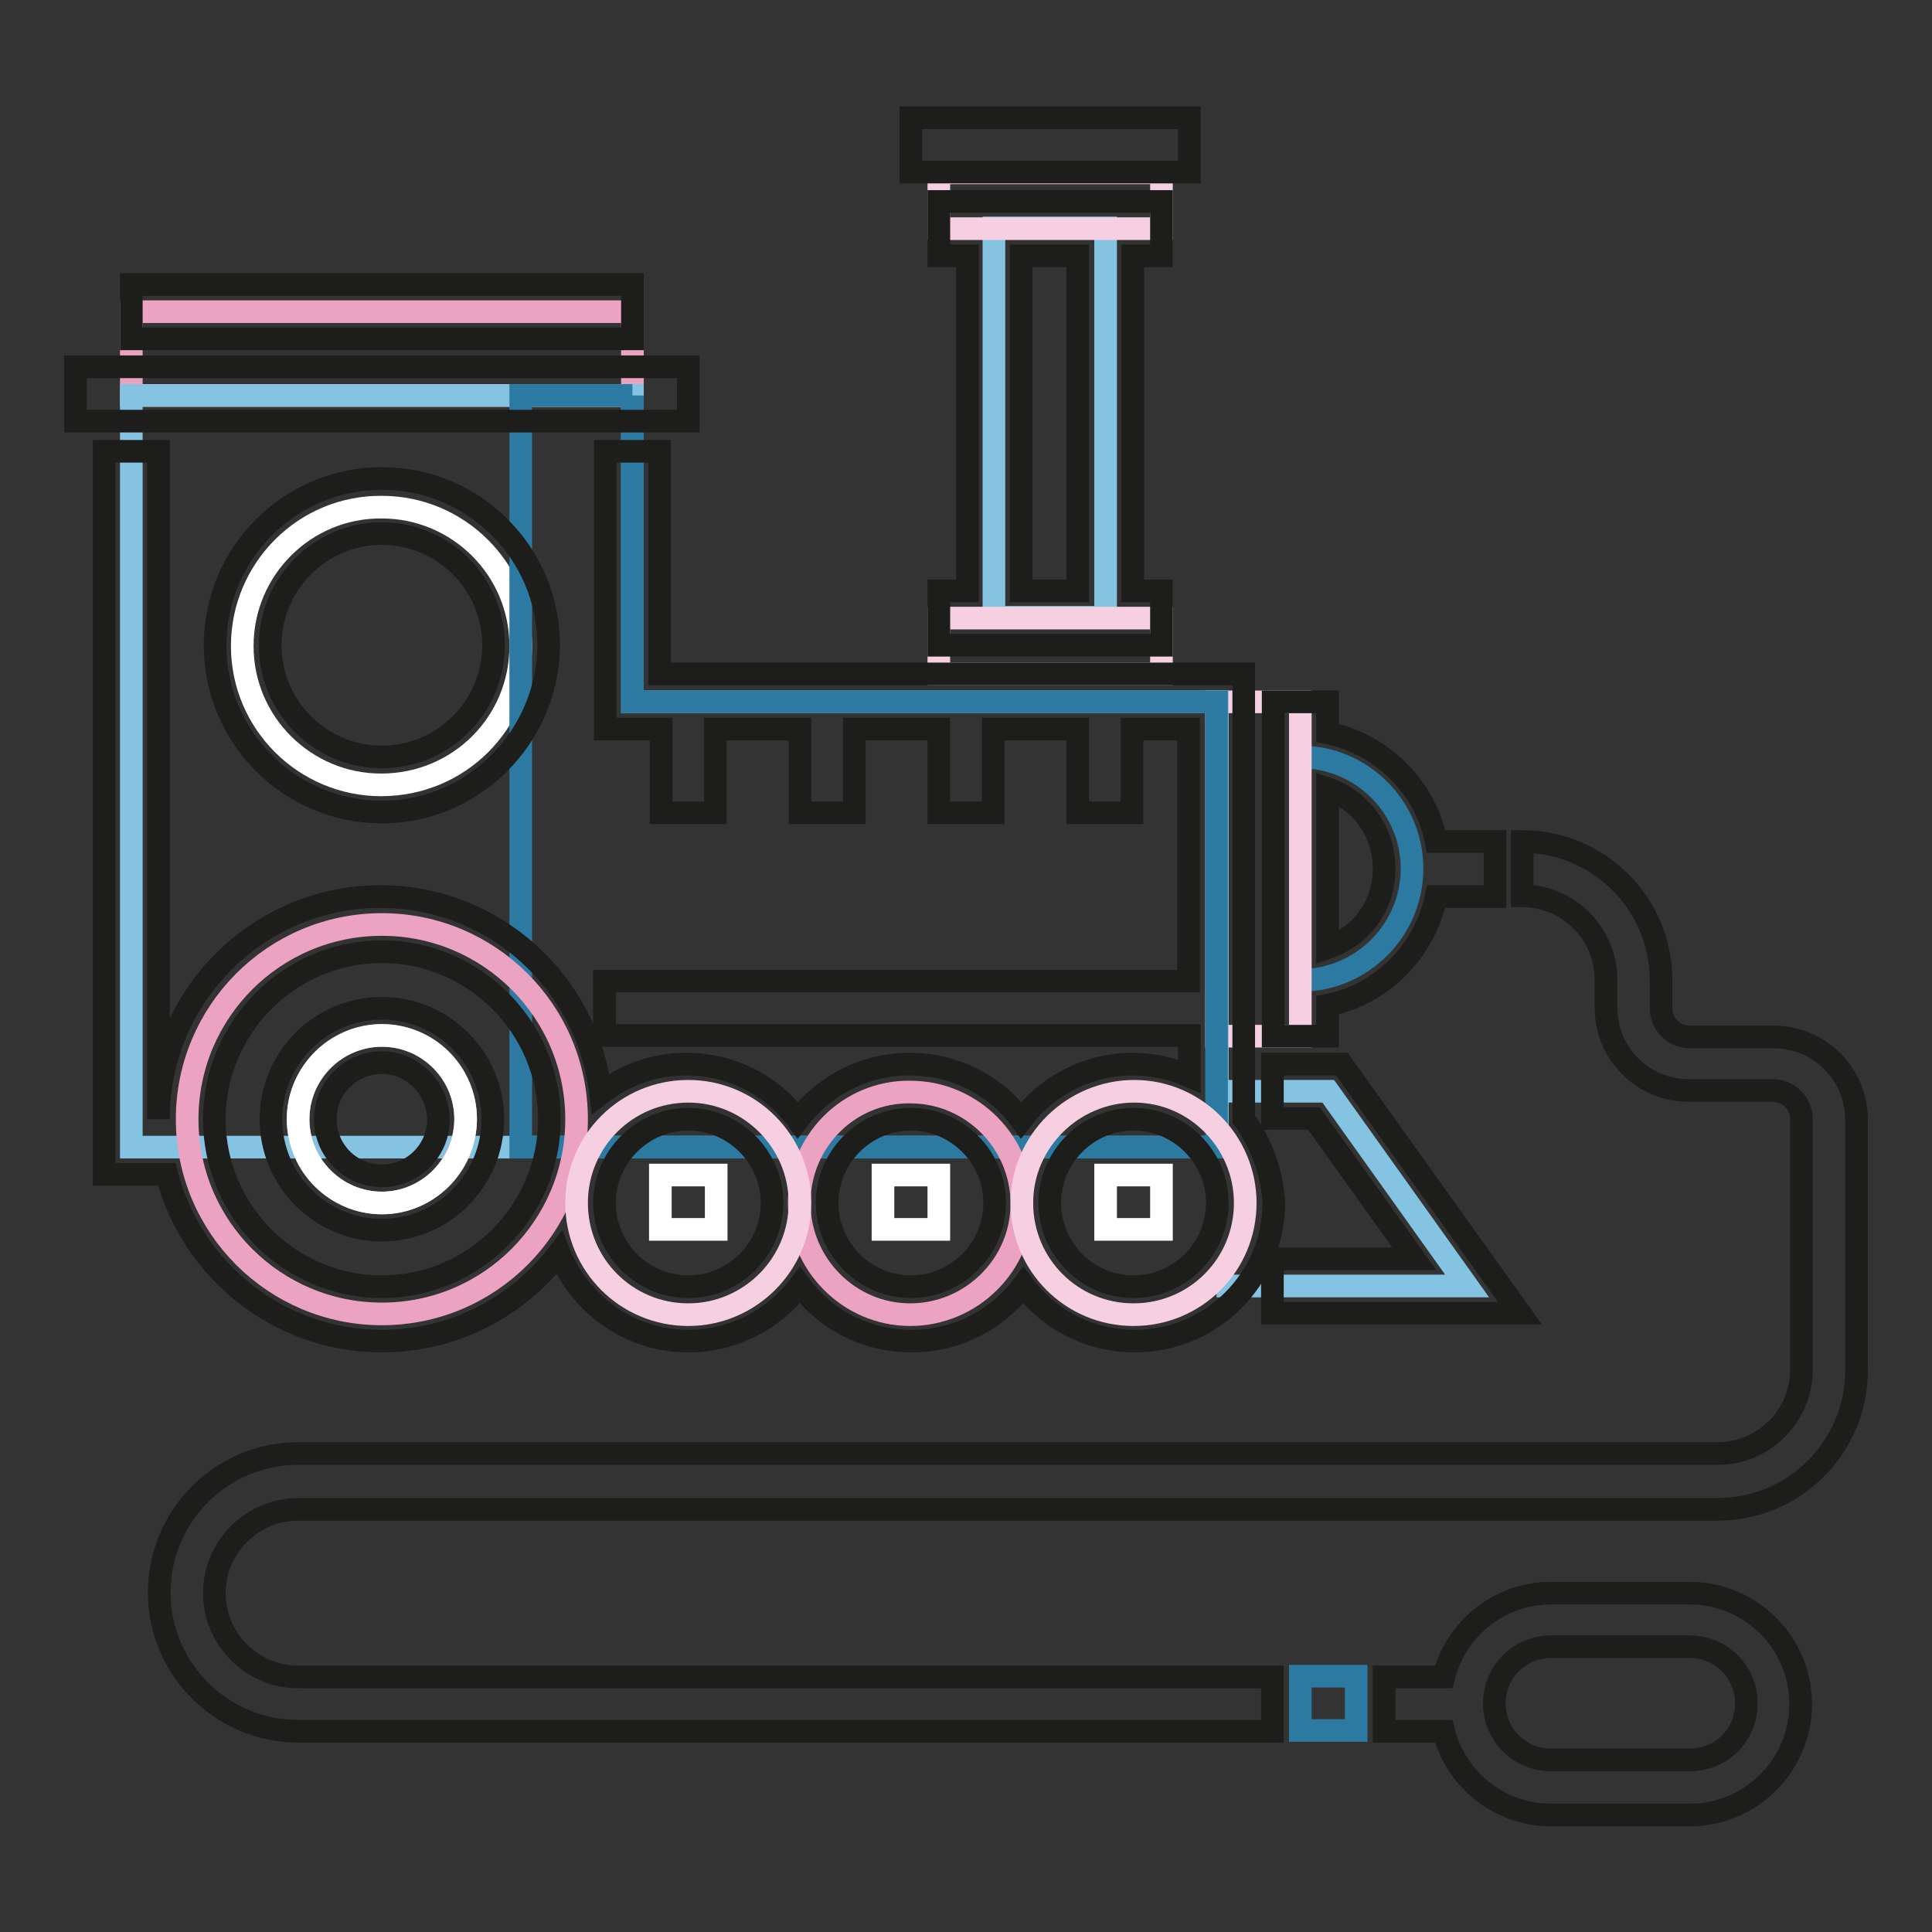 <?xml version="1.0" encoding="utf-8"?>
<!-- Svg Vector Icons : http://www.onlinewebfonts.com/icon -->
<!DOCTYPE svg PUBLIC "-//W3C//DTD SVG 1.1//EN" "http://www.w3.org/Graphics/SVG/1.1/DTD/svg11.dtd">
<svg version="1.1" xmlns="http://www.w3.org/2000/svg" xmlns:xlink="http://www.w3.org/1999/xlink" x="0px" y="0px" viewBox="0 0 256 256" enable-background="new 0 0 256 256" xml:space="preserve">
<rect x="0" y="0" width="256" height="256" fill="#333333" stroke="none"/>
<g> <path stroke-width="3" fill-opacity="0" stroke="#85c3e2"  d="M161.2,144.6H176l18.4,25.8h-33.2"/> <path stroke-width="3" fill-opacity="0" stroke="#2c7aa1"  d="M172.3,100.3c8.1,0,14.8,6.6,14.8,14.8c0,8.1-6.6,14.8-14.8,14.8"/> <path stroke-width="3" fill-opacity="0" stroke="#f6d0e0"  d="M161.2,93h11.1v44.3h-11.1V93z"/> <path stroke-width="3" fill-opacity="0" stroke="#eca2c1"  d="M17.4,41.3h66.4v11.1H17.4V41.3z"/> <path stroke-width="3" fill-opacity="0" stroke="#85c3e2"  d="M131.7,30.2h14.8v51.6h-14.8V30.2z"/> <path stroke-width="3" fill-opacity="0" stroke="#f6d0e0"  d="M124.4,81.9h29.5v7.4h-29.5V81.9z M124.4,22.9h29.5v7.4h-29.5V22.9z"/> <path stroke-width="3" fill-opacity="0" stroke="#85c3e2"  d="M83.8,93V52.4H17.4V152h143.9V93H83.8z"/> <path stroke-width="3" fill-opacity="0" stroke="#ffffff"  d="M32.1,85.6c0,10.2,8.3,18.4,18.4,18.4C60.8,104,69,95.8,69,85.6c0-10.2-8.3-18.4-18.4-18.4 C40.4,67.1,32.1,75.4,32.1,85.6z"/> <path stroke-width="3" fill-opacity="0" stroke="#2c7aa1"  d="M83.8,52.4H69V152h92.2V93H83.8V52.4"/> <path stroke-width="3" fill-opacity="0" stroke="#eca2c1"  d="M105.9,159.4c0,8.1,6.6,14.8,14.7,14.8c8.1,0,14.8-6.6,14.8-14.7c0,0,0,0,0,0c0-8.1-6.6-14.8-14.8-14.8 C112.5,144.6,105.9,151.2,105.9,159.4z"/> <path stroke-width="3" fill-opacity="0" stroke="#eca2c1"  d="M50.6,122.5c-14.3,0-25.8,11.6-25.8,25.8c0,14.3,11.6,25.8,25.8,25.8c14.3,0,25.8-11.6,25.8-25.8 C76.4,134,64.8,122.5,50.6,122.5z M50.6,159.4c-6.1,0-11.1-5-11.1-11.1c0-6.1,5-11.1,11.1-11.1c6.1,0,11.1,5,11.1,11.1 C61.6,154.4,56.7,159.4,50.6,159.4z"/> <path stroke-width="3" fill-opacity="0" stroke="#f6d0e0"  d="M76.4,159.4c0,8.2,6.6,14.8,14.8,14.8c8.1,0,14.8-6.6,14.8-14.8l0,0c0-8.1-6.6-14.8-14.8-14.8 C83,144.6,76.4,151.2,76.4,159.4L76.4,159.4z"/> <path stroke-width="3" fill-opacity="0" stroke="#f6d0e0"  d="M135.4,159.4c0,8.2,6.6,14.8,14.8,14.8s14.8-6.6,14.8-14.8l0,0c0-8.1-6.6-14.8-14.7-14.8 S135.4,151.2,135.4,159.4C135.4,159.3,135.4,159.3,135.4,159.4L135.4,159.4z"/> <path stroke-width="3" fill-opacity="0" stroke="#ffffff"  d="M39.5,148.3c0,6.1,5,11.1,11.1,11.1c6.1,0,11.1-5,11.1-11.1c0-6.1-4.9-11.1-11.1-11.1 C44.5,137.2,39.5,142.2,39.5,148.3C39.5,148.3,39.5,148.3,39.5,148.3L39.5,148.3z"/> <path stroke-width="3" fill-opacity="0" stroke="#1d1d1b"  d="M50.6,163c-8.1,0-14.7-6.6-14.7-14.7c0-8.1,6.6-14.7,14.7-14.7c8.1,0,14.7,6.6,14.7,14.7 C65.3,156.4,58.7,163,50.6,163z M50.6,140.8c-4.1,0-7.5,3.3-7.5,7.5c0,4.1,3.3,7.5,7.5,7.5c4.1,0,7.5-3.3,7.5-7.5 C58,144.2,54.7,140.8,50.6,140.8z"/> <path stroke-width="3" fill-opacity="0" stroke="#ffffff"  d="M146.5,155.7h7.4v7.2h-7.4V155.7z M117,155.7h7.4v7.2H117V155.7z M87.5,155.7h7.4v7.2h-7.4V155.7z"/> <path stroke-width="3" fill-opacity="0" stroke="#1d1d1b"  d="M201.4,174h-32.8v-7.2h18.8l-13.3-18.6h-5.5V141h9.2L201.4,174z M10,48.6h81.2v7.2H10V48.6z M120.7,15.6 h36.9v7.2h-36.9V15.6z M17.4,37.7h66.4v7.2H17.4V37.7z M50.6,107.6c-12.2,0-22.1-9.9-22.1-22.1c0-12.2,9.9-22.1,22.1-22.1 c12.2,0,22.1,9.9,22.1,22.1C72.6,97.7,62.7,107.6,50.6,107.6z M50.6,70.7c-8.2,0-14.8,6.7-14.8,14.8c0,8.2,6.7,14.8,14.8,14.8 c8.2,0,14.8-6.7,14.8-14.8C65.4,77.4,58.8,70.7,50.6,70.7z"/> <path stroke-width="3" fill-opacity="0" stroke="#1d1d1b"  d="M164.8,148.3V89.3H87.4V59.8h-7.2v36.8h7.4v11.1h7.2V96.6H106v11.1h7.2V96.6h11.2v11.1h7.2V96.6h11.2v11.1 h7.2V96.6h7.5v33.4H80.1v7.2h77.5v5.4c-2.3-1-4.9-1.6-7.5-1.6c-6,0-11.4,2.9-14.8,7.4c-3.3-4.5-8.7-7.4-14.8-7.4 c-6,0-11.4,2.9-14.8,7.4c-3.3-4.5-8.7-7.4-14.8-7.4c-4.3,0-8.2,1.5-11.3,3.9c-1.7-14.7-14.1-26.1-29.2-26.1 c-16.2,0-29.4,13.2-29.4,29.4c0,0,0,0.1,0,0.1H21V59.8h-7.2v95.8h8.3c3.3,12.7,14.8,22.1,28.5,22.1c9.6,0,18.1-4.6,23.5-11.7 c2.7,6.8,9.3,11.7,17.1,11.7c6,0,11.4-2.9,14.8-7.4c3.3,4.5,8.7,7.4,14.8,7.4s11.4-2.9,14.8-7.4c3.3,4.5,8.7,7.4,14.8,7.4 c10.1,0,18.4-8.2,18.4-18.4C168.5,155.2,167.1,151.4,164.8,148.3L164.8,148.3L164.8,148.3L164.8,148.3z M50.6,170.5 c-12.2,0-22.2-10-22.2-22.2c0-12.2,10-22.2,22.2-22.2c12.2,0,22.2,10,22.2,22.2C72.8,160.5,62.8,170.5,50.6,170.5z M91.2,170.5 c-6.1,0-11.1-5-11.1-11.1c0-6.1,5-11.1,11.1-11.1c6.1,0,11.1,5,11.1,11.1C102.3,165.5,97.3,170.5,91.2,170.5z M120.7,170.5 c-6.1,0-11.1-5-11.1-11.1c0-6.1,5-11.1,11.1-11.1c6.1,0,11.1,5,11.1,11.1C131.8,165.5,126.8,170.5,120.7,170.5z M150.2,170.5 c-6.1,0-11.1-5-11.1-11.1c0-6.1,5-11.1,11.1-11.1s11.1,5,11.1,11.1C161.3,165.5,156.3,170.5,150.2,170.5z"/> <path stroke-width="3" fill-opacity="0" stroke="#1d1d1b"  d="M153.9,78.3h-3.8V33.9h3.8v-7.2h-29.5v7.2h3.8v44.4h-3.8v7.2h29.5L153.9,78.3L153.9,78.3L153.9,78.3z  M135.3,33.9h7.5v44.4h-7.5V33.9z M198.1,111.5h-7.8c-1.4-7.2-7.2-12.9-14.4-14.4V93h-7.2v44.3h7.2v-4.1 c7.2-1.4,12.9-7.2,14.4-14.4h7.8V111.5L198.1,111.5z M175.9,125.6v-21.1c4.4,1.5,7.5,5.7,7.5,10.5 C183.5,120,180.3,124.1,175.9,125.6z"/> <path stroke-width="3" fill-opacity="0" stroke="#2c7aa1"  d="M172.3,222.1h7.4v7.2h-7.4V222.1z"/> <path stroke-width="3" fill-opacity="0" stroke="#1d1d1b"  d="M168.6,229.4H39.5c-10.1,0-18.4-8.2-18.4-18.4c0-10.1,8.2-18.4,18.4-18.4h188.1c6.1,0,11.1-5,11.1-11.1 v-33.2c0-2.1-1.7-3.8-3.8-3.8h-11.1c-6.1,0-11-4.9-11-11v-3.7c0-6.1-5-11.1-11.1-11.1v-7.2c10.1,0,18.4,8.2,18.4,18.4v3.7 c0,2.1,1.7,3.8,3.8,3.8H235c6.1,0,11,4.9,11,11v33.2c0,10.1-8.2,18.4-18.4,18.4H39.5c-6.1,0-11.1,5-11.1,11.1s5,11.1,11.1,11.1 h129.1V229.4z"/> <path stroke-width="3" fill-opacity="0" stroke="#1d1d1b"  d="M223.9,211.1h-18.4c-6.8,0-12.6,4.7-14.2,11.1h-7.9v7.2h7.9c1.6,6.4,7.4,11.1,14.2,11.1h18.4 c8.1,0,14.7-6.6,14.7-14.7C238.6,217.7,232,211.1,223.9,211.1z M223.9,233.2h-18.4c-4.1,0-7.5-3.3-7.5-7.5c0-4.1,3.3-7.5,7.5-7.5 h18.4c4.1,0,7.5,3.3,7.5,7.5C231.4,229.9,228.1,233.2,223.9,233.2z"/></g>
</svg>